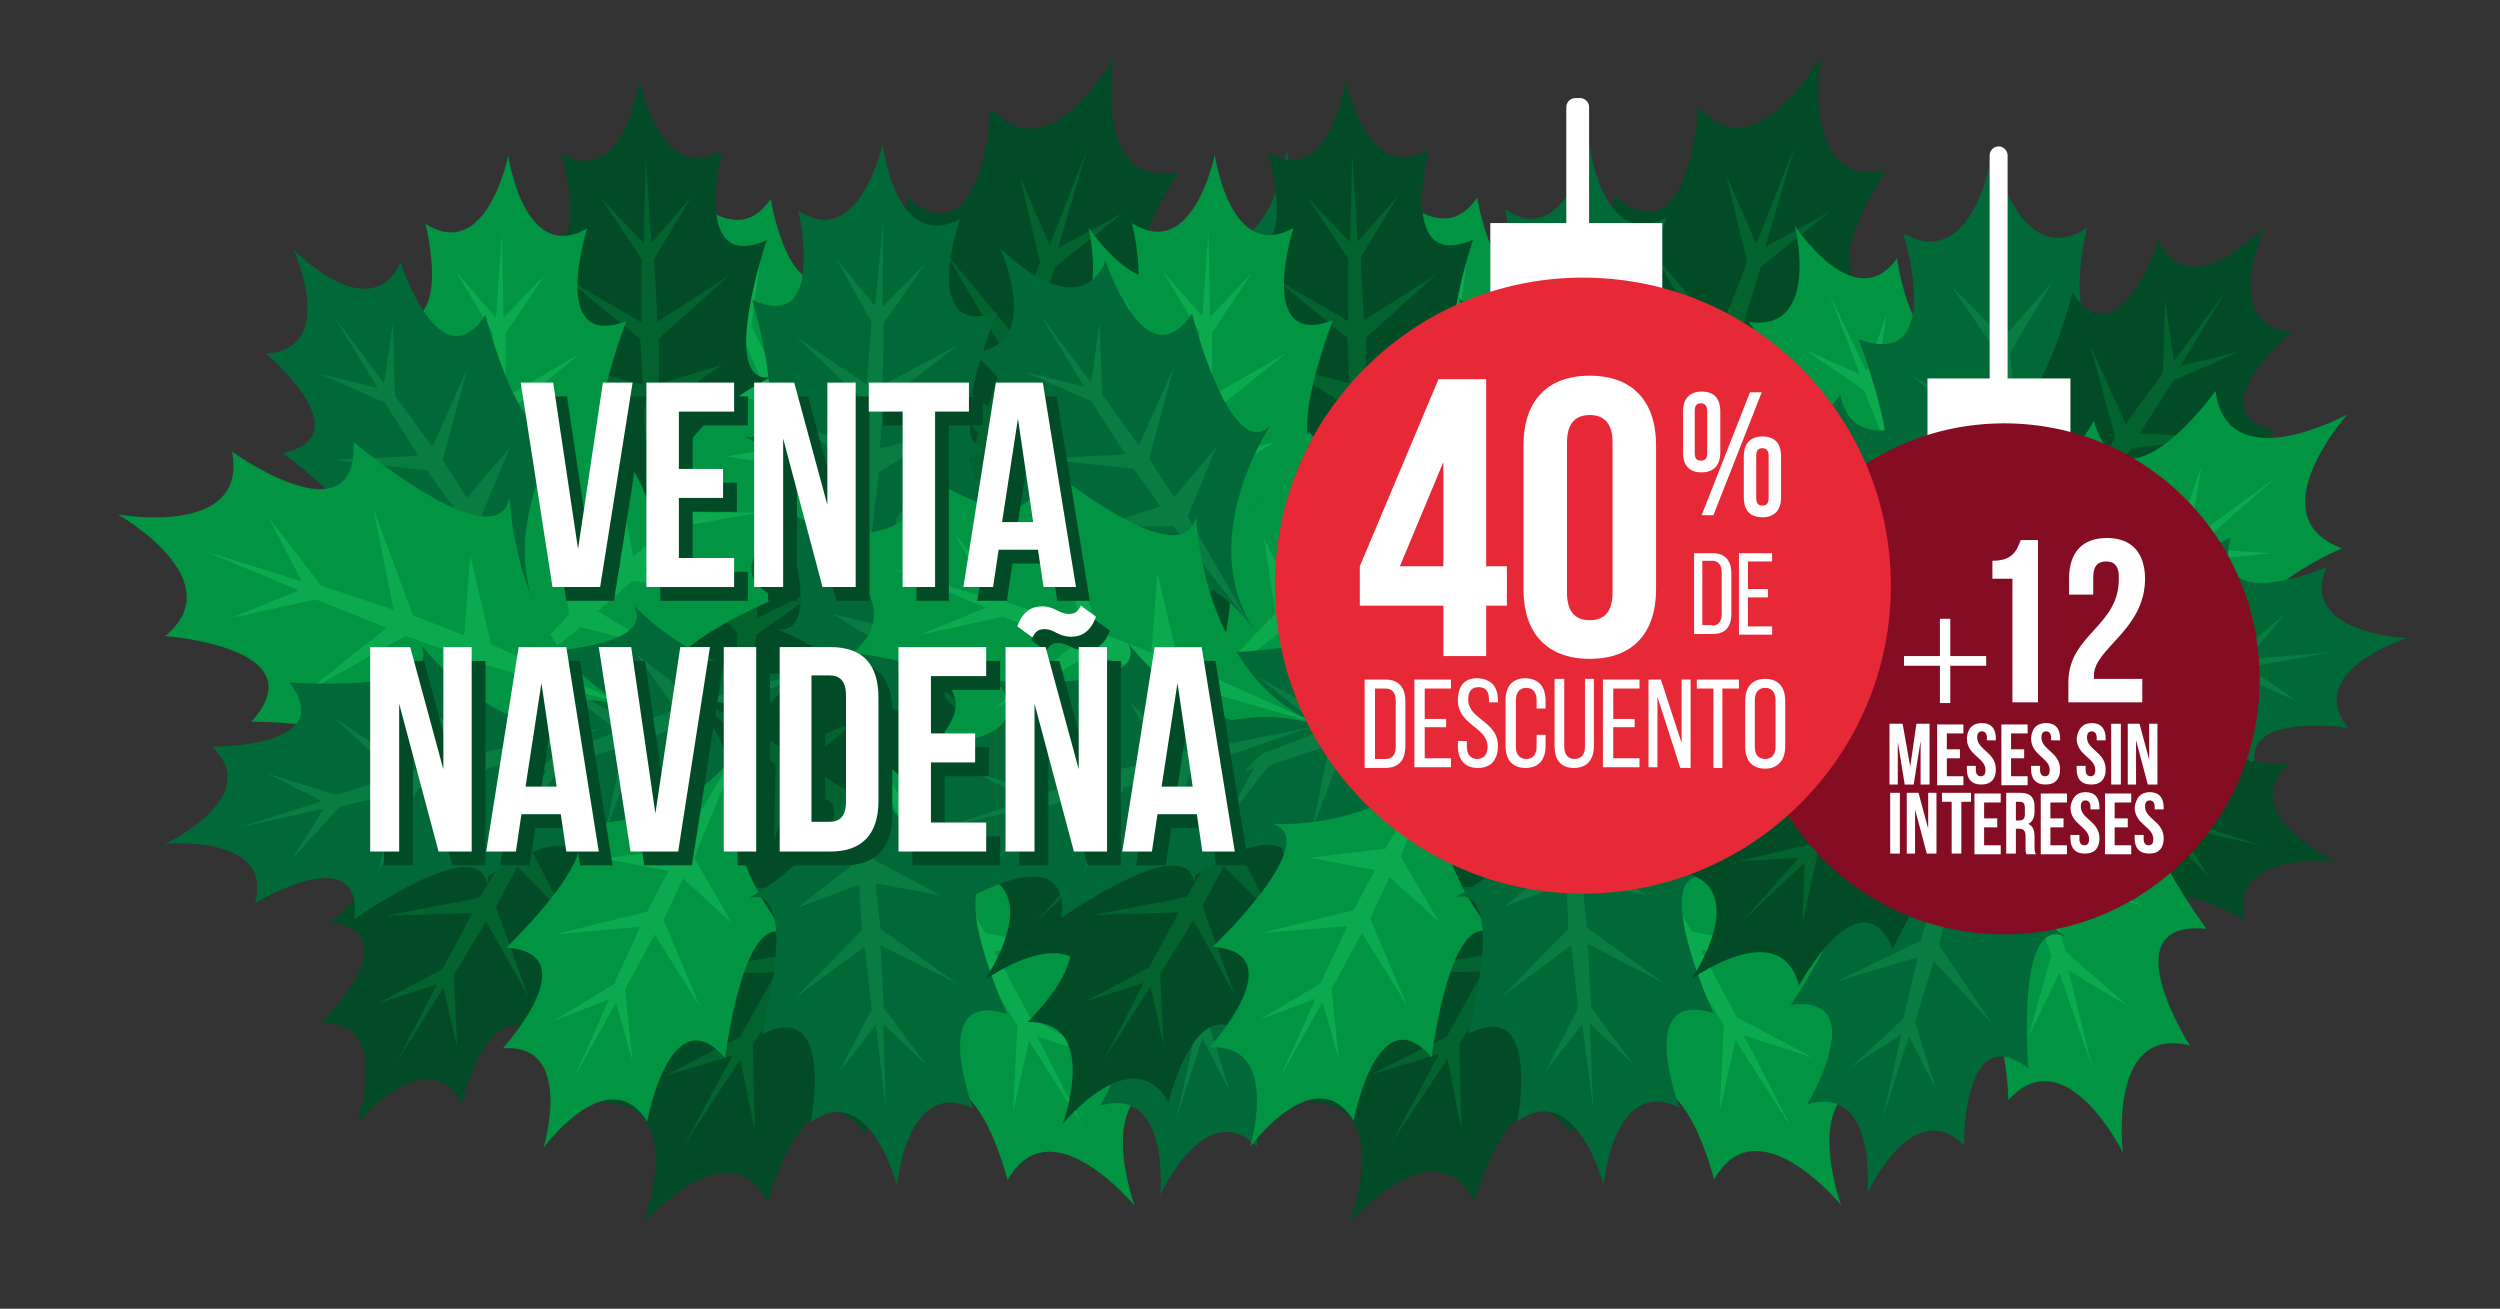<svg xmlns="http://www.w3.org/2000/svg" xmlns:xlink="http://www.w3.org/1999/xlink" id="Layer_1" x="0px" y="0px" viewBox="0 0 362 189.5" style="enable-background:new 0 0 362 189.5;" xml:space="preserve"><rect x="0" y="0" width="362" height="189.5" fill="#333333" stroke="none"/><style type="text/css">	.st0{fill:#014C26;}	.st1{fill:#03632E;}	.st2{fill:#009443;}	.st3{fill:#0BAA4F;}	.st4{fill:#016838;}	.st5{fill:#097C42;}	.st6{fill:#FFFFFF;}	.st7{fill:#840C23;}	.st8{fill:#E72837;}</style><g>	<g>		<path class="st0" d="M111.1,54.6c0,0,1.2,15.9,10.7,11.3c0,0-6.8,17.2,4.8,13.8c0,0-9.6,20.2-1.7,19.8c0,0-18.1,5.6-19.6,21.7   C106.8,105,89.1,96,89.1,96c7.7,2,2.1-19.7,2.1-19.7c10.7,5.6,7.3-12.6,7.3-12.6C107,69.9,111.1,54.6,111.1,54.6z"></path>		<polyline class="st1" points="105.5,120.5 106,101.7 97.4,94.8 106.4,98.3 106.8,91.7 97.3,81.8 107.2,89.3 108.4,80.2    103.6,70.9 108.9,77.9 110.7,65.6 110,78 116.6,72.1 110.2,80.4 109.6,89.5 120.8,84 109.5,91.9 108.7,98.5 118.2,96.8    108.5,101.9 105.4,120.5   "></polyline>	</g>	<g>		<path class="st0" d="M147.4,70.5c0,0,1.2,15.9,10.7,11.3c0,0-6.8,17.2,4.8,13.8c0,0-9.6,20.2-1.7,19.8c0,0-18.1,5.6-19.6,21.7   c1.5-16-16.2-25.1-16.2-25.1c7.7,2,2.1-19.7,2.1-19.7c10.7,5.6,7.3-12.6,7.3-12.6C143.3,85.9,147.4,70.5,147.4,70.5z"></path>		<polyline class="st1" points="141.8,136.5 142.3,117.6 133.7,110.7 142.7,114.2 143.2,107.6 133.6,97.7 143.6,105.2 144.7,96.1    140,86.8 145.3,93.9 147,81.5 146.4,94 152.9,88.1 146.5,96.3 145.9,105.4 157.1,99.9 145.8,107.9 145,114.4 154.5,112.7    144.8,117.8 141.7,136.4   "></polyline>	</g>	<g>		<path class="st0" d="M51.6,162.8c0,0,10.1-12.3,15.3-3.1c0,0,4.4-18,11.8-8.5c0,0,3.8-22.1,10-17.1c0,0-11.6-15-3.6-29   c-8,14-27.7,11.2-27.7,11.2c7.4,2.8-9.6,17.3-9.6,17.3c11.9,1.6-1.3,14.5-1.3,14.5C57.1,147.9,51.6,162.8,51.6,162.8z"></path>		<polyline class="st1" points="84.9,105.6 74.5,121.3 63.5,122 72.9,124.4 69.4,130 55.9,132.6 68.4,132.2 64.1,140.3 54.9,145.2    63.3,142.5 57.6,153.5 64.2,143 66.2,151.6 65.7,141.2 70.4,133.4 76.5,144.3 71.8,131.3 74.9,125.5 81.7,132.4 76.7,122.6    84.8,105.6   "></polyline>	</g>	<g>		<path class="st0" d="M161.2,8.4c0,0-3.1,19.2,9.5,16.5c0,0-13,18.5,1.7,17.7c0,0-17.2,21.3-7.7,23c0,0-23.1,1.5-29.5,20.1   c6.4-18.6-12-34.4-12-34.4c8.5,4.5,8.1-22.8,8.1-22.8c11,9.7,12.2-12.9,12.2-12.9C151.9,25.4,161.2,8.4,161.2,8.4z"></path>		<polyline class="st1" points="135.7,85 141.6,62.8 133.4,52.1 143.1,58.9 145.5,51.2 137,36.7 146.7,48.4 150.6,38 147.7,25.6    152,35.5 157.5,21.4 153.2,35.9 162.7,30.8 152.7,38.7 149.4,49.4 164.3,46.1 148.6,52.2 145.8,59.8 157.6,60.5 144.5,63.8    135.5,84.9   "></polyline>	</g>	<g>		<path class="st2" d="M157.6,32.9c0,0,8.7,13.3,14.8,4.7c0,0,2.4,18.4,10.8,9.8c0,0,1.4,22.4,8.1,18.1c0,0-13.1,13.7-6.7,28.4   c-6.4-14.8-26.3-14.2-26.3-14.2c7.7-2-7.7-18.3-7.7-18.3c12-0.3,0.3-14.6,0.3-14.6C161.4,48.3,157.6,32.9,157.6,32.9z"></path>		<polyline class="st3" points="184.5,93.3 175.8,76.6 165,74.7 174.6,73.4 171.8,67.4 158.6,63.4 171,65.1 167.6,56.6 159,50.8    167,54.4 162.6,42.7 168,53.9 170.9,45.6 169.3,55.9 173.1,64.2 180.3,54 174.3,66.3 176.7,72.5 184.2,66.4 178.2,75.6    184.4,93.4   "></polyline>	</g>	<g>		<path class="st4" d="M186.3,21.9c0,0,3.5,17.8,13.6,11.3c0,0-5.2,20.4,7.3,14.9c0,0-8,24.2,0.8,22.6c0,0-19.6,8.9-19.1,27.2   c-0.5-18.3-21.7-26-21.7-26c8.9,1.1-0.4-22.6-0.4-22.6c12.8,4.8,6.5-15.3,6.5-15.3C183.7,39.8,186.3,21.9,186.3,21.9z"></path>		<polyline class="st5" points="189.1,97.1 187,75.7 176.3,69.1 187,71.8 186.6,64.3 174.4,54.5 186.7,61.6 186.7,51.2 180.1,41.3    187.1,48.5 187.3,34.4 188.3,48.5 194.9,40.9 188.8,51.1 189.4,61.5 201.3,53.7 189.7,64.2 189.7,71.8 200.2,68.5 189.9,75.6    188.9,97.1   "></polyline>	</g>	<g>		<path class="st4" d="M129.3,47.3c0,0,3.1,15.6,12,9.9c0,0-4.6,17.9,6.4,13.1c0,0-7,21.3,0.7,19.8c0,0-17.3,7.8-16.8,23.9   c-0.4-16.1-19.1-22.9-19.1-22.9c7.9,1-0.3-19.8-0.3-19.8c11.3,4.2,5.7-13.4,5.7-13.4C127.1,63,129.3,47.3,129.3,47.3z"></path>		<polyline class="st5" points="131.8,113.4 129.9,94.7 120.6,88.9 129.9,91.2 129.6,84.6 118.9,76 129.7,82.2 129.7,73.1    123.9,64.4 130,70.8 130.2,58.3 131.1,70.7 136.9,64 131.5,73 132,82.1 142.5,75.3 132.3,84.6 132.3,91.2 141.5,88.3 132.5,94.6    131.7,113.4   "></polyline>	</g>	<g>		<path class="st0" d="M225.6,33c0,0-6.6,14.5,4,15.1c0,0-14.2,11.9-2.4,14.4c0,0-18.1,13.2-11,16.5c0,0-18.6-3.8-27.6,9.6   c9-13.3-2.1-29.8-2.1-29.8c5.8,5.4,11.3-16.3,11.3-16.3c6.7,10,12.5-7.6,12.5-7.6C214.6,44.5,225.6,33,225.6,33z"></path>		<polyline class="st1" points="189,88.2 198.4,71.9 194.2,61.7 200.4,69.1 204,63.5 200.4,50.2 205.5,61.6 210.9,54.2 211.2,43.8    212.4,52.5 219.9,42.5 213.4,53.1 221.9,51.1 212.4,55.2 207.5,62.9 219.9,63.5 206.2,65 202.4,70.4 211.6,73.5 200.5,73.3    188.9,88.1   "></polyline>	</g>	<g>		<path class="st2" d="M237.5,60.1c0,0-13.2,14.8-0.8,19.4c0,0-21.3,8.9-8.2,16.2c0,0-26.4,9-19.2,15.7c0,0-20.7-11.3-36.4,1.2   c15.7-12.5,8.4-36.2,8.4-36.2c4.9,8.6,19.5-15.3,19.5-15.3c4.3,14.4,17.6-4.4,17.6-4.4C220.2,69.7,237.5,60.1,237.5,60.1z"></path>		<polyline class="st3" points="173.7,112.3 190.9,96.4 189.6,82.7 194.3,93.8 200.6,88.5 201.2,71.3 203.1,86.8 212.2,79.9    216.4,67.6 214.7,78.5 227.3,69.3 215.6,79.5 226.5,80.2 213.6,81.7 204.9,89 219.6,94.3 202.7,91.1 196.2,96.1 205.9,103.1    192.9,98.8 173.6,112.2   "></polyline>	</g>	<g>		<path class="st2" d="M117.9,57.6c0,0-9.8,12.5,0.3,15.6c0,0-16.6,8.2-5.7,13.4c0,0-20.7,8.5-14.5,13.5c0,0-17.2-8-29.1,2.8   c11.9-10.8,4.9-29.4,4.9-29.4c4.4,6.6,14.8-13.2,14.8-13.2c4.1,11.3,13.9-4.4,13.9-4.4C104.5,66.2,117.9,57.6,117.9,57.6z"></path>		<polyline class="st3" points="69.4,102.6 82.4,89 80.7,78.1 85,86.7 89.8,82.1 89.4,68.4 91.7,80.6 98.6,74.7 101.4,64.6    100.6,73.4 110.1,65.4 101.3,74.2 110.1,74.2 99.8,76 93.3,82.4 105.2,85.9 91.6,84.1 86.6,88.5 94.8,93.6 84.1,90.8 69.3,102.5      "></polyline>	</g>	<g>		<path class="st4" d="M246.3,92.6c0,0-15.2,4.7-8.6,13c0,0-18.3-2.7-12.4,7.7c0,0-21.9-4.8-19.6,2.8c0,0-9.5-16.4-25.5-14.3   c16-2.1,20.8-21.4,20.8-21.4c-0.2,7.9,19.7-2.4,19.7-2.4c-3.1,11.7,13.9,4.3,13.9,4.3C230.4,91.9,246.3,92.6,246.3,92.6z"></path>		<polyline class="st5" points="180.8,101.9 199.2,98.1 204,88.2 202.6,97.7 209.2,96.7 216.7,85.2 211.6,96.5 220.7,95.6    228.7,88.9 223,95.7 235.4,94.6 223.2,96.8 230.4,101.8 220.9,97.4 211.9,98.9 219.8,108.6 209.5,99.4 202.9,100.1 206.8,108.9    199.6,100.6 180.7,101.7   "></polyline>	</g>	<g>		<path class="st4" d="M179.6,59.4c0,0-10.1,12.3-0.1,15.6c0,0-16.8,7.8-6.1,13.3c0,0-20.9,8-14.9,13.2c0,0-17-8.4-29.2,2.1   c12.2-10.5,5.6-29.3,5.6-29.3c4.2,6.7,15.1-12.8,15.1-12.8c3.9,11.4,14-4.1,14-4.1C166,67.7,179.6,59.4,179.6,59.4z"></path>		<polyline class="st5" points="130,103.3 143.4,89.9 141.9,79 146,87.8 150.9,83.3 150.8,69.5 152.9,81.8 159.9,76.1 162.9,66.1    161.9,74.8 171.7,67.1 162.6,75.7 171.4,75.9 161.1,77.4 154.4,83.6 166.3,87.4 152.7,85.3 147.6,89.5 155.6,94.8 145,91.8    130,103.2   "></polyline>	</g>	<g>		<path class="st4" d="M57.1,119.3c0,0,13.9-7.8,5.7-14.5c0,0,18.5-1.2,10.4-10.2c0,0,22.4,0.1,18.6-6.9c0,0,12.8,14,28,8.6   c-15.2,5.4-15.8,25.3-15.8,25.3c-1.5-7.8-18.8,6.5-18.8,6.5c0.5-12-14.5-1.2-14.5-1.2C72.8,116.6,57.1,119.3,57.1,119.3z"></path>		<polyline class="st5" points="119.2,96.4 102,104 99.4,114.7 98.7,105 92.6,107.4 87.7,120.3 90.2,108.1 81.5,110.9 75.1,119.1    79.2,111.4 67.3,115 78.9,110.3 70.7,106.9 80.9,109.2 89.4,105.9 79.7,98.1 91.6,104.9 97.9,102.8 92.3,94.9 101.1,101.6    119.3,96.5   "></polyline>	</g>	<g>		<path class="st0" d="M235.8,124.9c0,0-15.9-1.5-13,8.6c0,0-15.8-9.6-14.4,2.3c0,0-18.3-12.9-19.2-5c0,0-2.5-18.8-18-23   c15.5,4.2,27.5-11.7,27.5-11.7c-3.2,7.2,19.1,5.4,19.1,5.4c-7.3,9.6,11.2,9.3,11.2,9.3C221.4,118.2,235.8,124.9,235.8,124.9z"></path>		<polyline class="st1" points="171.8,108.1 190.3,111.8 198.6,104.5 193.6,112.8 200,114.3 211.4,106.6 202.3,115.1 211,117.8    221,114.7 213.2,118.8 225,122.6 212.9,119.8 217.6,127.3 210.6,119.6 201.7,117.4 205.2,129.4 199.3,116.9 193,115 193,124.7    189.6,114.2 171.8,108   "></polyline>	</g>	<g>		<path class="st2" d="M96.6,24.5c0,0,9.1,13.1,15,4.3c0,0,2.9,18.3,11.1,9.5c0,0,2,22.3,8.6,17.9c0,0-12.8,14-5.9,28.6   c-6.8-14.6-26.7-13.4-26.7-13.4c7.6-2.2-8.2-18.1-8.2-18.1c12-0.6-0.1-14.6-0.1-14.6C100.8,39.8,96.6,24.5,96.6,24.5z"></path>		<polyline class="st3" points="125.2,84.2 116,67.7 105.1,66.1 114.6,64.5 111.7,58.6 98.4,54.9 110.8,56.4 107.2,48 98.4,42.3    106.5,45.7 101.8,34.2 107.5,45.3 110.2,36.8 108.8,47.2 112.9,55.4 119.8,45 114.1,57.5 116.8,63.5 124.1,57.2 118.3,66.6    125,84.2   "></polyline>	</g>	<g>		<path class="st4" d="M127.8,20.9c0,0,1.9,15.8,11.2,10.8c0,0-6,17.5,5.4,13.5c0,0-8.7,20.7-0.8,19.8c0,0-17.8,6.4-18.6,22.5   c0.8-16.1-17.3-24.3-17.3-24.3c7.7,1.6,1.2-19.8,1.2-19.8c10.9,5.1,6.7-12.9,6.7-12.9C124.3,36.4,127.8,20.9,127.8,20.9z"></path>		<polyline class="st5" points="125.1,87 124.8,68.2 115.9,61.7 125,64.8 125.2,58.1 115.2,48.7 125.5,55.7 126.2,46.6 121.1,37.5    126.7,44.3 127.9,31.9 127.8,44.4 134,38.2 128,46.7 127.8,55.8 138.8,49.9 127.9,58.3 127.4,64.9 136.8,62.7 127.3,68.3 125,87      "></polyline>	</g>	<g>		<path class="st0" d="M93.1,177.2c0,0,6.8-17.5-5.7-17.5c0,0,15.9-14.9,1.9-17.1c0,0,20.4-16.7,11.8-20.2c0,0,22.1,3.2,31.8-13.1   c-9.7,16.3,4.6,34.9,4.6,34.9c-7.2-6-12.2,20-12.2,20c-8.5-11.3-14.1,9.8-14.1,9.8C105.3,163,93.1,177.2,93.1,177.2z"></path>		<polyline class="st1" points="132.4,109.9 122.4,129.7 128.1,141.4 120.2,133.1 116.4,139.9 121.6,155.3 114.8,142.2 109,151.3    109.3,163.6 107.2,153.4 99.1,165.7 106.1,152.8 96.2,155.8 107.1,150.2 112.4,140.8 97.7,141 113.7,138.3 117.8,131.7    106.8,128.7 119.8,128.2 132.5,109.9   "></polyline>	</g>	<g>		<path class="st0" d="M92.6,11.7c0,0,3.1,15.6,12,10c0,0-4.7,17.9,6.4,13.1c0,0-7.1,21.2,0.7,19.8c0,0-17.3,7.7-16.9,23.8   c-0.4-16.1-19-23-19-23c7.8,1-0.3-19.8-0.3-19.8c11.3,4.3,5.7-13.4,5.7-13.4C90.3,27.5,92.6,11.7,92.6,11.7z"></path>		<polyline class="st1" points="94.8,77.9 93.1,59.1 83.7,53.3 93.1,55.7 92.7,49.1 82.1,40.4 92.9,46.7 92.9,37.5 87.1,28.8    93.2,35.2 93.5,22.8 94.3,35.2 100.1,28.5 94.7,37.5 95.2,46.6 105.7,39.8 95.4,49 95.4,55.6 104.6,52.8 95.6,59.1 94.7,77.9      "></polyline>	</g>	<g>		<path class="st0" d="M152.4,136c0,0-14.5-6.7-15.1,3.9c0,0-11.8-14.3-14.4-2.5c0,0-13.1-18.2-16.5-11.1c0,0,3.9-18.6-9.4-27.7   c13.3,9.1,29.8-2,29.8-2c-5.4,5.8,16.2,11.4,16.2,11.4c-10.1,6.6,7.5,12.5,7.5,12.5C141,124.9,152.4,136,152.4,136z"></path>		<polyline class="st1" points="97.5,99 113.8,108.6 124,104.4 116.5,110.6 122.1,114.2 135.4,110.7 124,115.7 131.4,121.1    141.8,121.5 133.1,122.7 143,130.2 132.4,123.6 134.4,132.2 130.3,122.6 122.7,117.7 122,130.1 120.6,116.4 115.2,112.5    112.1,121.7 112.3,110.7 97.6,98.9   "></polyline>	</g>	<g>		<path class="st0" d="M205,116.3c0,0-14.3-6.9-15.2,3.6c0,0-11.5-14.5-14.3-2.8c0,0-12.7-18.4-16.3-11.4c0,0,4.2-18.5-8.9-27.8   c13.1,9.4,29.8-1.4,29.8-1.4c-5.5,5.7,16,11.7,16,11.7c-10.2,6.4,7.3,12.6,7.3,12.6C193.8,105,205,116.3,205,116.3z"></path>		<polyline class="st1" points="150.7,78.4 166.8,88.2 177.1,84.2 169.6,90.3 175,94 188.4,90.6 176.9,95.5 184.2,101 194.6,101.6    185.9,102.7 195.7,110.3 185.2,103.6 187.1,112.2 183.1,102.5 175.6,97.4 174.7,109.9 173.5,96.2 168.2,92.2 164.9,101.3    165.4,90.3 150.8,78.2   "></polyline>	</g>	<g>		<path class="st2" d="M78.7,166.2c0,0,4.6-15.2-5.9-14.4c0,0,12.5-13.7,0.5-14.6c0,0,16.2-15.4,8.7-17.8c0,0,18.9,1.3,26.1-13.1   c-7.2,14.4,6,29.2,6,29.2c-6.4-4.6-9.1,17.7-9.1,17.7c-7.9-9.1-11.3,9.2-11.3,9.2C88.1,153.4,78.7,166.2,78.7,166.2z"></path>		<polyline class="st3" points="107.7,106.8 100.5,124.2 106,133.7 98.9,127.2 96.1,133.2 101.4,145.9 94.8,135.3 90.5,143.3    91.6,153.7 89.2,145.2 83.1,156.1 88.2,144.7 80,147.9 88.9,142.5 92.7,134.2 80.3,135.3 93.7,132 96.8,126.1 87.3,124.3    98.2,123 107.8,106.8   "></polyline>	</g>	<g>		<path class="st2" d="M164.3,174.6c0,0-12.2-14.8-18.4-3.7c0,0-5.3-21.7-14.3-10.3c0,0-4.6-26.6-12.1-20.7c0,0,13.9-18.1,4.3-35   c9.7,16.9,33.4,13.5,33.4,13.5c-8.9,3.4,11.7,20.9,11.7,20.9c-14.4,1.9,1.6,17.5,1.6,17.5C157.7,156.6,164.3,174.6,164.3,174.6z"></path>		<polyline class="st3" points="123.9,105.7 136.6,124.6 149.9,125.4 138.5,128.3 142.7,135.1 159,138.2 144,137.7 149.2,147.4    160.3,153.3 150.2,150.1 157,163.4 149,150.7 146.7,161.1 147.3,148.5 141.5,139.1 134.3,152.3 139.9,136.7 136.1,129.7    127.9,138 133.9,126.1 124.1,105.6   "></polyline>	</g>	<g>		<path class="st4" d="M129.9,171.7c0,0-4-15.4-12.5-9.2c0,0,3.6-18.2-7.1-12.7c0,0,5.8-21.6-1.8-19.8c0,0,16.8-8.7,15.5-24.8   c1.3,16.1,20.4,21.8,20.4,21.8c-7.9-0.6,1.4,19.8,1.4,19.8c-11.5-3.6-4.9,13.7-4.9,13.7C131.2,155.9,129.9,171.7,129.9,171.7z"></path>		<polyline class="st5" points="123.7,105.8 126.6,124.5 136.3,129.7 126.8,127.9 127.5,134.5 138.7,142.5 127.5,136.9 128,146    134.3,154.4 127.9,148.3 128.3,160.8 126.8,148.4 121.4,155.4 126.2,146.2 125.2,137.1 115.1,144.5 124.8,134.7 124.4,128.1    115.4,131.5 124.1,124.7 123.8,105.8   "></polyline>	</g>	<g>		<path class="st2" d="M205,167.1c0,0-8.3-16.8-16.6-7.6c0,0-0.2-21.8-11.2-12.9c0,0,1.5-26.3-6.9-22.3c0,0,17.2-14.1,11.8-32.2   c5.4,18.1,28.6,20.2,28.6,20.2c-9.2,1.2,6.4,22.4,6.4,22.4c-14.1-1.4-2.4,16.9-2.4,16.9C202.8,148.5,205,167.1,205,167.1z"></path>		<polyline class="st3" points="182.2,92.8 189.9,113.5 202.3,117.2 191,117.4 193.4,124.8 208.2,131.4 194,127.6 196.8,137.9    206,146 197.1,140.6 200.7,154.8 195.9,141 191.4,150.3 194.7,138.5 191.4,128.4 181.6,139.3 190.4,125.7 188.3,118.2    178.7,124.2 187.1,114.4 182.3,92.7   "></polyline>	</g>	<g>		<path class="st2" d="M73.6,22.5c0,0-3.1,15.6-12,9.9c0,0,4.6,17.9-6.4,13.1c0,0,7,21.3-0.7,19.8c0,0,17.3,7.8,16.8,23.9   c0.4-16.1,19.1-22.9,19.1-22.9c-7.9,1,0.3-19.8,0.3-19.8C79.4,50.8,85,33.1,85,33.1C75.8,38.3,73.6,22.5,73.6,22.5z"></path>		<polyline class="st3" points="71.1,88.7 72.9,69.9 82.3,64.1 72.9,66.5 73.3,59.9 84,51.2 73.2,57.5 73.2,48.3 79,39.7 72.9,46    72.7,33.6 71.8,46 66,39.3 71.4,48.3 70.8,57.4 60.4,50.6 70.6,59.8 70.6,66.4 61.4,63.6 70.4,69.9 71.2,88.7   "></polyline>	</g>	<g>		<path class="st4" d="M42.5,36.1c0,0,6.6,14.5-4,15.1c0,0,14.2,11.9,2.4,14.4c0,0,18.1,13.2,11,16.5c0,0,18.6-3.8,27.6,9.6   c-9-13.3,2.1-29.8,2.1-29.8c-5.8,5.4-11.3-16.3-11.3-16.3C63.7,55.6,58,38,58,38C53.5,47.6,42.5,36.1,42.5,36.1z"></path>		<polyline class="st5" points="79.1,91.2 69.6,74.9 73.9,64.7 67.6,72.1 64.1,66.6 67.7,53.3 62.6,64.7 57.2,57.3 56.9,46.8    55.6,55.5 48.2,45.6 54.7,56.2 46.2,54.1 55.7,58.3 60.6,66 48.2,66.6 61.8,68.1 65.7,73.5 56.5,76.5 67.6,76.3 79.2,91.2   "></polyline>	</g>	<g>		<path class="st2" d="M17.1,74.5c0,0,16.7,9.5,6.8,17.6c0,0,22.3,1.6,12.5,12.4c0,0,27.1,0.1,22.4,8.5c0,0,15.6-16.8,33.8-10.1   C74.4,96,73.8,72,73.8,72c-1.9,9.4-22.6-8-22.6-8c0.6,14.5-17.6,1.4-17.6,1.4C36,77.9,17.1,74.5,17.1,74.5z"></path>		<polyline class="st3" points="91.9,102.6 71.1,93.3 68.1,80.4 67.2,92 59.8,89.1 54,73.5 57,88.3 46.5,84.8 38.8,74.8 43.7,84.2    29.4,79.7 43.3,85.5 33.4,89.5 45.7,86.8 56,90.9 44.2,100.3 58.7,92.1 66.2,94.7 59.4,104.1 70.1,96.2 92,102.5   "></polyline>	</g>	<g>		<path class="st4" d="M23.9,122.2c0,0,15.9-1.5,13,8.6c0,0,15.8-9.6,14.4,2.3c0,0,18.3-12.9,19.2-5c0,0,2.5-18.8,18-23   C73,109.3,61,93.4,61,93.4c3.2,7.2-19.1,5.4-19.1,5.4c7.3,9.6-11.2,9.3-11.2,9.3C38.4,115.4,23.9,122.2,23.9,122.2z"></path>		<polyline class="st5" points="88,105.3 69.5,109 61.2,101.7 66.2,110 59.8,111.6 48.4,103.9 57.5,112.4 48.7,115.1 38.7,112    46.6,116 34.7,119.8 46.9,117.1 42.2,124.5 49.2,116.8 58.1,114.7 54.6,126.6 60.5,114.2 66.8,112.3 66.7,121.9 70.1,111.5    87.9,105.2   "></polyline>	</g>	<g>		<path class="st4" d="M168,173c0,0,1.5-15.9-8.7-12.9c0,0,9.5-15.9-2.4-14.4c0,0,12.8-18.4,4.9-19.2c0,0,18.8-2.5,23-18.1   c-4.2,15.6,11.8,27.4,11.8,27.4c-7.2-3.2-5.3,19.1-5.3,19.1c-9.6-7.3-9.3,11.2-9.3,11.2C174.7,158.5,168,173,168,173z"></path>		<polyline class="st5" points="184.5,108.9 180.9,127.4 188.3,135.6 180,130.7 178.4,137.1 186.2,148.4 177.6,139.4 175,148.1    178.1,158.1 174.1,150.3 170.3,162.2 173,150 165.6,154.8 173.3,147.7 175.4,138.8 163.4,142.3 175.8,136.4 177.7,130.1    168,130.2 178.5,126.7 184.7,108.9   "></polyline>	</g>	<g>		<path class="st0" d="M142.6,141.9c0,0,9-13.1-1.2-15.5c0,0,16.1-9.2,4.9-13.7c0,0,20.2-9.8,13.7-14.4c0,0,17.6,7,28.9-4.6   c-11.2,11.5-3.1,29.7-3.1,29.7c-4.7-6.3-14,14.1-14,14.1c-4.8-11-13.6,5.3-13.6,5.3C155.5,132.6,142.6,141.9,142.6,141.9z"></path>		<polyline class="st1" points="188.3,94.1 176.2,108.5 178.5,119.2 173.7,110.9 169.2,115.7 170.5,129.4 167.4,117.3 160.8,123.7    158.7,133.9 159,125.1 149.9,133.6 158.2,124.3 149.4,124.8 159.5,122.4 165.7,115.7 153.6,112.9 167.3,113.8 172,109.2    163.5,104.6 174.4,106.7 188.4,94.2   "></polyline>	</g>	<g>		<path class="st0" d="M213.4,54.4c0,0,1.2,15.9,10.7,11.3c0,0-6.8,17.2,4.8,13.8c0,0-9.6,20.2-1.7,19.8c0,0-18.1,5.6-19.6,21.7   c1.5-16-16.2-25.1-16.2-25.1c7.7,2,2.1-19.7,2.1-19.7c10.7,5.6,7.3-12.6,7.3-12.6C209.3,69.8,213.4,54.4,213.4,54.4z"></path>		<polyline class="st1" points="207.8,120.3 208.3,101.5 199.7,94.6 208.7,98.1 209.1,91.5 199.6,81.6 209.6,89.1 210.7,80    206,70.7 211.3,77.8 213,65.4 212.4,77.9 218.9,72 212.5,80.2 211.9,89.3 223.1,83.8 211.8,91.8 211,98.3 220.5,96.6 210.8,101.7    207.7,120.3   "></polyline>	</g>	<g>		<path class="st0" d="M249.8,70.3c0,0,1.2,15.9,10.7,11.3c0,0-6.8,17.2,4.8,13.8c0,0-9.6,20.2-1.7,19.8c0,0-18.1,5.6-19.6,21.7   c1.5-16-16.2-25.1-16.2-25.1c7.7,2,2.1-19.7,2.1-19.7c10.7,5.6,7.3-12.6,7.3-12.6C245.6,85.7,249.8,70.3,249.8,70.3z"></path>		<polyline class="st1" points="244.1,136.3 244.6,117.4 236,110.5 245,114 245.5,107.4 235.9,97.5 245.9,105 247,96 242.3,86.7    247.6,93.7 249.3,81.4 248.7,93.8 255.2,87.9 248.8,96.2 248.2,105.3 259.4,99.8 248.2,107.7 247.4,114.3 256.9,112.5    247.1,117.7 244,136.3   "></polyline>	</g>	<g>		<path class="st0" d="M153.9,162.7c0,0,10.1-12.3,15.3-3.1c0,0,4.4-18,11.8-8.5c0,0,3.8-22.1,10-17.1c0,0-11.6-15-3.6-29   c-8,14-27.7,11.2-27.7,11.2c7.4,2.8-9.6,17.3-9.6,17.3c11.9,1.6-1.3,14.5-1.3,14.5C159.4,147.7,153.9,162.7,153.9,162.7z"></path>		<polyline class="st1" points="187.3,105.5 176.8,121.2 165.8,121.9 175.2,124.2 171.8,129.9 158.3,132.5 170.7,132.1 166.4,140.1    157.2,145 165.6,142.3 159.9,153.4 166.6,142.8 168.5,151.4 168,141 172.8,133.2 178.8,144.1 174.1,131.2 177.2,125.4 184,132.2    179,122.4 187.2,105.4   "></polyline>	</g>	<g>		<path class="st0" d="M263.6,8.2c0,0-3.1,19.2,9.5,16.5c0,0-13,18.5,1.7,17.7c0,0-17.2,21.3-7.7,23c0,0-23.1,1.5-29.5,20.1   c6.4-18.6-12-34.4-12-34.4c8.5,4.5,8.1-22.8,8.1-22.8c11,9.7,12.2-12.9,12.2-12.9C254.2,25.3,263.6,8.2,263.6,8.2z"></path>		<polyline class="st1" points="238,84.8 244,62.6 235.7,52 245.4,58.7 247.8,51 239.3,36.5 249,48.3 253,37.9 250,25.5 254.3,35.3    259.9,21.2 255.6,35.8 265,30.6 255,38.6 251.7,49.2 266.6,45.9 251,52.1 248.1,59.6 259.9,60.3 246.9,63.6 237.9,84.8   "></polyline>	</g>	<g>		<path class="st2" d="M259.9,32.7c0,0,8.7,13.3,14.8,4.7c0,0,2.4,18.4,10.8,9.8c0,0,1.4,22.4,8.1,18.1c0,0-13.1,13.7-6.7,28.4   c-6.4-14.8-26.3-14.2-26.3-14.2c7.7-2-7.7-18.3-7.7-18.3c12-0.3,0.3-14.6,0.3-14.6C263.7,48.2,259.9,32.7,259.9,32.7z"></path>		<polyline class="st3" points="286.9,93.2 278.2,76.4 267.3,74.5 276.9,73.3 274.1,67.3 260.9,63.2 273.3,65 269.9,56.5    261.3,50.6 269.3,54.2 264.9,42.6 270.3,53.8 273.2,45.4 271.6,55.8 275.4,64 282.6,53.8 276.6,66.2 279,72.3 286.5,66.2    280.5,75.4 286.7,93.2   "></polyline>	</g>	<g>		<path class="st4" d="M288.6,21.7c0,0,3.5,17.8,13.6,11.3c0,0-5.2,20.4,7.3,14.9c0,0-8,24.2,0.8,22.6c0,0-19.6,8.9-19.1,27.2   c-0.5-18.3-21.7-26-21.7-26c8.9,1.1-0.4-22.6-0.4-22.6c12.8,4.8,6.5-15.3,6.5-15.3C286,39.6,288.6,21.7,288.6,21.7z"></path>		<polyline class="st5" points="291.4,96.9 289.3,75.6 278.7,69 289.3,71.7 288.9,64.2 276.7,54.3 289,61.4 289.1,51 282.4,41.2    289.4,48.4 289.6,34.2 290.6,48.3 297.2,40.8 291.1,51 291.7,61.3 303.6,53.6 292,64.1 292,71.6 302.5,68.3 292.2,75.5    291.3,96.9   "></polyline>	</g>	<g>		<path class="st4" d="M231.6,47.1c0,0,3.1,15.6,12,9.9c0,0-4.6,17.9,6.4,13.1c0,0-7,21.3,0.7,19.8c0,0-17.3,7.8-16.8,23.9   C233.5,97.8,214.8,91,214.8,91c7.9,1-0.3-19.8-0.3-19.8c11.3,4.2,5.7-13.4,5.7-13.4C229.4,62.9,231.6,47.1,231.6,47.1z"></path>		<polyline class="st5" points="234.1,113.3 232.3,94.5 222.9,88.7 232.3,91.1 231.9,84.5 221.2,75.8 232,82 232,72.9 226.2,64.2    232.3,70.6 232.5,58.1 233.4,70.6 239.2,63.9 233.8,72.9 234.4,82 244.8,75.2 234.6,84.4 234.6,91 243.8,88.1 234.8,94.4    234,113.3   "></polyline>	</g>	<g>		<path class="st0" d="M327.9,32.9c0,0-6.6,14.5,4,15.1c0,0-14.2,11.9-2.4,14.4c0,0-18.1,13.2-11,16.5c0,0-18.6-3.8-27.6,9.6   c9-13.3-2.1-29.8-2.1-29.8c5.8,5.4,11.3-16.3,11.3-16.3c6.7,10,12.5-7.6,12.5-7.6C316.9,44.4,327.9,32.9,327.9,32.9z"></path>		<polyline class="st1" points="291.3,88 300.8,71.7 296.5,61.5 302.8,68.9 306.3,63.4 302.7,50.1 307.8,61.4 313.2,54 313.5,43.6    314.8,52.3 322.2,42.3 315.7,53 324.3,50.9 314.7,55.1 309.8,62.8 322.2,63.3 308.6,64.9 304.7,70.2 313.9,73.3 302.9,73.1    291.2,87.9   "></polyline>	</g>	<g>		<path class="st2" d="M339.9,60c0,0-13.2,14.8-0.8,19.4c0,0-21.3,8.9-8.2,16.2c0,0-26.4,9-19.2,15.7c0,0-20.7-11.3-36.4,1.2   c15.7-12.5,8.4-36.2,8.4-36.2c4.9,8.6,19.5-15.3,19.5-15.3c4.3,14.4,17.6-4.4,17.6-4.4C322.5,69.6,339.9,60,339.9,60z"></path>		<polyline class="st3" points="276,112.2 293.2,96.2 292,82.5 296.6,93.6 302.9,88.3 303.5,71.2 305.4,86.6 314.5,79.7 318.8,67.4    317,78.3 329.6,69.1 317.9,79.4 328.9,80.1 315.9,81.5 307.3,88.9 321.9,94.1 305,90.9 298.5,95.9 308.3,102.9 295.2,98.7    275.9,112   "></polyline>	</g>	<g>		<path class="st2" d="M220.2,57.4c0,0-9.8,12.5,0.3,15.6c0,0-16.6,8.2-5.7,13.4c0,0-20.7,8.5-14.5,13.5c0,0-17.2-8-29.1,2.8   c11.9-10.8,4.9-29.4,4.9-29.4c4.4,6.6,14.8-13.2,14.8-13.2c4.1,11.3,13.9-4.4,13.9-4.4C206.8,66,220.2,57.4,220.2,57.4z"></path>		<polyline class="st3" points="171.7,102.4 184.7,88.8 183,77.9 187.3,86.6 192.1,82 191.7,68.2 194,80.5 200.9,74.5 203.7,64.5    202.9,73.3 212.5,65.3 203.6,74.1 212.4,74.1 202.2,75.9 195.6,82.2 207.6,85.7 193.9,84 188.9,88.3 197.1,93.4 186.4,90.7    171.6,102.3   "></polyline>	</g>	<g>		<path class="st4" d="M348.6,92.4c0,0-15.2,4.7-8.6,13c0,0-18.3-2.7-12.4,7.7c0,0-21.9-4.8-19.6,2.8c0,0-9.5-16.4-25.5-14.3   c16-2.1,20.8-21.4,20.8-21.4c-0.2,7.9,19.7-2.4,19.7-2.4c-3.1,11.7,13.9,4.3,13.9,4.3C332.7,91.8,348.6,92.4,348.6,92.4z"></path>		<polyline class="st5" points="283.1,101.7 301.6,97.9 306.3,88 305,97.6 311.5,96.5 319,85 313.9,96.4 323,95.5 331,88.8    325.3,95.5 337.8,94.4 325.5,96.6 332.7,101.6 323.2,97.3 314.2,98.7 322.1,108.4 311.8,99.2 305.3,99.9 309.1,108.8 301.9,100.4    283.1,101.6   "></polyline>	</g>	<g>		<path class="st4" d="M281.9,59.2c0,0-10.1,12.3-0.1,15.6c0,0-16.8,7.8-6.1,13.3c0,0-20.9,8-14.9,13.2c0,0-17-8.4-29.2,2.1   C244,92.8,237.4,74,237.4,74c4.2,6.7,15.1-12.8,15.1-12.8c3.9,11.4,14-4.1,14-4.1C268.3,67.5,281.9,59.2,281.9,59.2z"></path>		<polyline class="st5" points="232.4,103.1 245.7,89.8 244.2,78.8 248.4,87.6 253.2,83.1 253.1,69.4 255.2,81.7 262.3,75.9    265.3,65.9 264.2,74.7 274,66.9 265,75.5 273.8,75.7 263.5,77.3 256.7,83.4 268.6,87.2 255,85.2 249.9,89.4 258,94.7 247.4,91.7    232.3,103   "></polyline>	</g>	<g>		<path class="st4" d="M159.5,119.2c0,0,13.9-7.8,5.7-14.5c0,0,18.5-1.2,10.4-10.2c0,0,22.4,0.1,18.6-6.9c0,0,12.8,14,28,8.6   c-15.2,5.4-15.8,25.3-15.8,25.3c-1.5-7.8-18.8,6.5-18.8,6.5c0.5-12-14.5-1.2-14.5-1.2C175.2,116.4,159.5,119.2,159.5,119.2z"></path>		<polyline class="st5" points="221.5,96.2 204.3,103.8 201.7,114.5 201,104.9 194.9,107.3 190,120.1 192.5,107.9 183.8,110.8    177.4,119 181.6,111.2 169.7,114.9 181.2,110.2 173,106.8 183.2,109 191.7,105.7 182,97.9 194,104.7 200.2,102.7 194.6,94.8    203.4,101.4 221.6,96.3   "></polyline>	</g>	<g>		<path class="st0" d="M338.1,124.7c0,0-15.9-1.5-13,8.6c0,0-15.8-9.6-14.4,2.3c0,0-18.3-12.9-19.2-5c0,0-2.5-18.8-18-23   c15.5,4.2,27.5-11.7,27.5-11.7c-3.2,7.2,19.1,5.4,19.1,5.4c-7.3,9.6,11.2,9.3,11.2,9.3C323.7,118,338.1,124.7,338.1,124.7z"></path>		<polyline class="st1" points="274.1,107.9 292.6,111.6 300.9,104.3 295.9,112.6 302.3,114.2 313.7,106.4 304.6,115 313.4,117.6    323.3,114.6 315.5,118.6 327.3,122.4 315.2,119.7 319.9,127.1 312.9,119.4 304,117.2 307.5,129.2 301.6,116.8 295.3,114.9    295.4,124.5 292,114 274.2,107.8   "></polyline>	</g>	<g>		<path class="st2" d="M198.9,24.3c0,0,9.1,13.1,15,4.3c0,0,2.9,18.3,11.1,9.5c0,0,2,22.3,8.6,17.9c0,0-12.8,14-5.9,28.6   c-6.8-14.6-26.7-13.4-26.7-13.4c7.6-2.2-8.2-18.1-8.2-18.1c12-0.6-0.1-14.6-0.1-14.6C203.1,39.7,198.9,24.3,198.9,24.3z"></path>		<polyline class="st3" points="227.5,84 218.3,67.5 207.4,65.9 217,64.4 214,58.5 200.7,54.8 213.1,56.2 209.5,47.8 200.7,42.2    208.9,45.6 204.1,34.1 209.9,45.1 212.5,36.7 211.2,47 215.3,55.2 222.1,44.8 216.5,57.3 219.1,63.4 226.4,57.1 220.6,66.5    227.4,84.1   "></polyline>	</g>	<g>		<path class="st4" d="M230.1,20.7c0,0,1.9,15.8,11.2,10.8c0,0-6,17.5,5.4,13.5c0,0-8.7,20.7-0.8,19.8c0,0-17.8,6.4-18.6,22.5   c0.8-16.1-17.3-24.3-17.3-24.3c7.7,1.6,1.2-19.8,1.2-19.8c10.9,5.1,6.7-12.9,6.7-12.9C226.7,36.3,230.1,20.7,230.1,20.7z"></path>		<polyline class="st5" points="227.5,86.9 227.1,68 218.2,61.5 227.3,64.6 227.5,58 217.5,48.5 227.8,55.6 228.5,46.5 223.4,37.4    229,44.2 230.2,31.8 230.1,44.2 236.4,38 230.3,46.6 230.1,55.7 241.1,49.7 230.2,58.1 229.7,64.7 239.1,62.6 229.6,68.1    227.3,86.9   "></polyline>	</g>	<g>		<path class="st0" d="M195.4,177.1c0,0,6.8-17.5-5.7-17.5c0,0,15.9-14.9,1.9-17.1c0,0,20.4-16.7,11.8-20.2c0,0,22.1,3.2,31.8-13.1   c-9.7,16.3,4.6,34.9,4.6,34.9c-7.2-6-12.2,20-12.2,20c-8.5-11.3-14.1,9.8-14.1,9.8C207.6,162.8,195.4,177.1,195.4,177.1z"></path>		<polyline class="st1" points="234.7,109.7 224.7,129.5 230.4,141.2 222.5,132.9 218.7,139.7 223.9,155.1 217.1,142.1 211.3,151.2    211.6,163.5 209.6,153.3 201.5,165.5 208.4,152.6 198.5,155.6 209.5,150.1 214.7,140.7 200,140.8 216,138.1 220.2,131.5    209.2,128.6 222.2,128 234.9,109.8   "></polyline>	</g>	<g>		<path class="st0" d="M194.9,11.6c0,0,3.1,15.6,12,10c0,0-4.7,17.9,6.4,13.1c0,0-7.1,21.2,0.7,19.8c0,0-17.3,7.7-16.9,23.8   c-0.4-16.1-19-23-19-23c7.8,1-0.3-19.8-0.3-19.8c11.3,4.3,5.7-13.4,5.7-13.4C192.6,27.3,194.9,11.6,194.9,11.6z"></path>		<polyline class="st1" points="197.2,77.7 195.4,59 186,53.1 195.4,55.5 195.1,48.9 184.4,40.2 195.2,46.5 195.2,37.4 189.4,28.7    195.5,35.1 195.8,22.6 196.6,35 202.4,28.4 197,37.3 197.5,46.4 208,39.7 197.8,48.9 197.7,55.5 207,52.6 197.9,58.9 197,77.7      "></polyline>	</g>	<g>		<path class="st0" d="M254.8,135.8c0,0-14.5-6.7-15.1,3.9c0,0-11.8-14.3-14.4-2.5c0,0-13.1-18.2-16.5-11.1c0,0,3.9-18.6-9.4-27.7   c13.3,9.1,29.8-2,29.8-2c-5.4,5.8,16.2,11.4,16.2,11.4c-10.1,6.6,7.5,12.5,7.5,12.5C243.3,124.7,254.8,135.8,254.8,135.8z"></path>		<polyline class="st1" points="199.8,98.9 216.1,108.4 226.3,104.3 218.9,110.5 224.4,114 237.7,110.5 226.3,115.6 233.7,121    244.1,121.3 235.4,122.6 245.3,130.1 234.8,123.5 236.8,132 232.7,122.5 225,117.5 224.3,130 222.9,116.3 217.5,112.4    214.4,121.5 214.7,110.5 199.9,98.8   "></polyline>	</g>	<g>		<path class="st0" d="M307.3,116.1c0,0-14.3-6.9-15.2,3.6c0,0-11.5-14.5-14.3-2.8c0,0-12.7-18.4-16.3-11.4c0,0,4.2-18.5-8.9-27.8   c13.1,9.4,29.8-1.4,29.8-1.4c-5.5,5.7,16,11.7,16,11.7c-10.2,6.4,7.3,12.6,7.3,12.6C296.1,104.8,307.3,116.1,307.3,116.1z"></path>		<polyline class="st1" points="253.1,78.2 269.2,88 279.4,84.1 271.9,90.1 277.4,93.8 290.7,90.5 279.2,95.4 286.5,100.9    296.9,101.5 288.2,102.5 298,110.2 287.5,103.4 289.4,112 285.5,102.4 277.9,97.3 277,109.7 275.8,96 270.5,92 267.3,101.1    267.7,90.1 253.1,78.1   "></polyline>	</g>	<g>		<path class="st2" d="M181,166.1c0,0,4.6-15.2-5.9-14.4c0,0,12.5-13.7,0.5-14.6c0,0,16.2-15.4,8.7-17.8c0,0,18.9,1.3,26.1-13.1   c-7.2,14.4,6,29.2,6,29.2c-6.4-4.6-9.1,17.7-9.1,17.7c-7.9-9.1-11.3,9.2-11.3,9.2C190.5,153.2,181,166.1,181,166.1z"></path>		<polyline class="st3" points="210,106.6 202.8,124 208.4,133.5 201.2,127 198.4,133 203.8,145.7 197.2,135.1 192.8,143.2    193.9,153.5 191.5,145.1 185.4,155.9 190.5,144.6 182.3,147.7 191.2,142.4 195.1,134.1 182.6,135.1 196,131.8 199.1,126    189.6,124.2 200.6,122.9 210.2,106.7   "></polyline>	</g>	<g>		<path class="st2" d="M266.6,174.5c0,0-12.2-14.8-18.4-3.7c0,0-5.3-21.7-14.3-10.3c0,0-4.6-26.6-12.1-20.7c0,0,13.9-18.1,4.3-35   c9.7,16.9,33.4,13.5,33.4,13.5c-8.9,3.4,11.7,20.9,11.7,20.9c-14.4,1.9,1.6,17.5,1.6,17.5C260,156.4,266.6,174.5,266.6,174.5z"></path>		<polyline class="st3" points="226.2,105.6 238.9,124.5 252.2,125.3 240.9,128.1 245,134.9 261.3,138 246.3,137.6 251.5,147.3    262.6,153.2 252.5,149.9 259.4,163.3 251.3,150.6 249,161 249.6,148.4 243.8,139 236.6,152.2 242.2,136.5 238.4,129.5    230.2,137.8 236.3,126 226.4,105.5   "></polyline>	</g>	<g>		<path class="st4" d="M232.2,171.6c0,0-4-15.4-12.5-9.2c0,0,3.6-18.2-7.1-12.7c0,0,5.8-21.6-1.8-19.8c0,0,16.8-8.7,15.5-24.8   c1.3,16.1,20.4,21.8,20.4,21.8c-7.9-0.6,1.4,19.8,1.4,19.8c-11.5-3.6-4.9,13.7-4.9,13.7C233.6,155.7,232.2,171.6,232.2,171.6z"></path>		<polyline class="st5" points="226,105.7 228.9,124.3 238.6,129.6 229.1,127.7 229.8,134.3 241,142.4 229.9,136.7 230.4,145.9    236.6,154.2 230.2,148.2 230.7,160.6 229.1,148.3 223.7,155.3 228.5,146 227.5,136.9 217.5,144.3 227.1,134.5 226.8,127.9    217.7,131.3 226.4,124.5 226.2,105.7   "></polyline>	</g>	<g>		<path class="st2" d="M307.4,166.9c0,0-8.3-16.8-16.6-7.6c0,0-0.2-21.8-11.2-12.9c0,0,1.5-26.3-6.9-22.3c0,0,17.2-14.1,11.8-32.2   c5.4,18.1,28.6,20.2,28.6,20.2c-9.2,1.2,6.4,22.4,6.4,22.4c-14.1-1.4-2.4,16.9-2.4,16.9C305.1,148.3,307.4,166.9,307.4,166.9z"></path>		<polyline class="st3" points="284.5,92.6 292.3,113.4 304.7,117.1 293.3,117.2 295.7,124.6 310.5,131.2 296.3,127.4 299.1,137.8    308.3,145.8 299.5,140.5 303,154.7 298.2,140.9 293.7,150.2 297,138.4 293.7,128.2 283.9,139.1 292.7,125.5 290.7,118    281.1,124.1 289.4,114.2 284.6,92.6   "></polyline>	</g>	<g>		<path class="st2" d="M175.9,22.4c0,0-3.1,15.6-12,9.9c0,0,4.6,17.9-6.4,13.1c0,0,7,21.3-0.7,19.8c0,0,17.3,7.8,16.8,23.9   c0.4-16.1,19.1-22.9,19.1-22.9c-7.9,1,0.3-19.8,0.3-19.8c-11.3,4.2-5.7-13.4-5.7-13.4C178.1,38.2,175.9,22.4,175.9,22.4z"></path>		<polyline class="st3" points="173.4,88.5 175.3,69.8 184.6,64 175.3,66.3 175.6,59.7 186.3,51.1 175.5,57.3 175.5,48.2    181.3,39.5 175.2,45.9 175,33.4 174.1,45.8 168.3,39.2 173.7,48.1 173.2,57.2 162.7,50.4 172.9,59.7 172.9,66.3 163.7,63.4    172.7,69.7 173.5,88.5   "></polyline>	</g>	<g>		<path class="st4" d="M144.8,35.9c0,0,6.6,14.5-4,15.1c0,0,14.2,11.9,2.4,14.4c0,0,18.1,13.2,11,16.5c0,0,18.6-3.8,27.6,9.6   c-9-13.3,2.1-29.8,2.1-29.8c-5.8,5.4-11.3-16.3-11.3-16.3c-6.7,10-12.5-7.6-12.5-7.6C155.9,47.4,144.8,35.9,144.8,35.9z"></path>		<polyline class="st5" points="181.4,91.1 172,74.8 176.2,64.6 170,72 166.4,66.4 170,53.1 164.9,64.5 159.6,57.1 159.2,46.7    158,55.4 150.5,45.4 157,56 148.5,53.9 158,58.1 163,65.8 150.5,66.4 164.2,67.9 168,73.3 158.9,76.3 169.9,76.2 181.5,91   "></polyline>	</g>	<g>		<path class="st2" d="M116.6,77c0,0,16.7,9.5,6.8,17.6c0,0,22.3,1.6,12.5,12.4c0,0,27.1,0.1,22.4,8.5c0,0,15.6-16.8,33.8-10.1   c-18.3-6.7-18.9-30.7-18.9-30.7c-1.9,9.4-22.6-8-22.6-8c0.6,14.5-17.6,1.4-17.6,1.4C135.5,80.4,116.6,77,116.6,77z"></path>		<polyline class="st3" points="191.4,105.1 170.6,95.8 167.6,82.9 166.7,94.5 159.3,91.6 153.5,76 156.5,90.8 146,87.3 138.3,77.3    143.2,86.7 128.9,82.2 142.8,88 132.9,92 145.2,89.3 155.5,93.4 143.7,102.8 158.2,94.6 165.7,97.2 158.9,106.6 169.6,98.7    191.5,105   "></polyline>	</g>	<g>		<path class="st4" d="M126.3,122c0,0,15.9-1.5,13,8.6c0,0,15.8-9.6,14.4,2.3c0,0,18.3-12.9,19.2-5c0,0,2.5-18.8,18-23   c-15.5,4.2-27.5-11.7-27.5-11.7c3.2,7.2-19.1,5.4-19.1,5.4c7.3,9.6-11.2,9.3-11.2,9.3C140.7,115.3,126.3,122,126.3,122z"></path>		<polyline class="st5" points="190.3,105.2 171.8,108.9 163.5,101.6 168.5,109.9 162.1,111.4 150.7,103.7 159.8,112.2 151,114.9    141.1,111.8 148.9,115.8 137.1,119.7 149.2,116.9 144.5,124.4 151.5,116.7 160.4,114.5 156.9,126.5 162.8,114 169.1,112.1    169,121.8 172.5,111.3 190.2,105.1   "></polyline>	</g>	<g>		<path class="st4" d="M270.4,172.8c0,0,1.5-15.9-8.7-12.9c0,0,9.5-15.9-2.4-14.4c0,0,12.8-18.4,4.9-19.2c0,0,18.8-2.5,23-18.1   c-4.2,15.6,11.8,27.4,11.8,27.4c-7.2-3.2-5.3,19.1-5.3,19.1c-9.6-7.3-9.3,11.2-9.3,11.2C277,158.3,270.4,172.8,270.4,172.8z"></path>		<polyline class="st5" points="286.9,108.7 283.3,127.2 290.6,135.4 282.3,130.5 280.8,136.9 288.5,148.3 280,139.2 277.3,148    280.4,157.9 276.4,150.1 272.6,162 275.3,149.8 267.9,154.6 275.6,147.5 277.7,138.6 265.7,142.2 278.1,136.2 280,129.9    270.4,130 280.8,126.6 287,108.7   "></polyline>	</g>	<g>		<path class="st0" d="M244.9,141.8c0,0,9-13.1-1.2-15.5c0,0,16.1-9.2,4.9-13.7c0,0,20.2-9.8,13.7-14.4c0,0,17.6,7,28.9-4.6   c-11.2,11.5-3.1,29.7-3.1,29.7c-4.7-6.3-14,14.1-14,14.1c-4.8-11-13.6,5.3-13.6,5.3C257.8,132.4,244.9,141.8,244.9,141.8z"></path>		<polyline class="st1" points="290.7,93.9 278.5,108.3 280.9,119.1 276,110.7 271.5,115.6 272.8,129.3 269.7,117.2 263.2,123.5    261,133.7 261.3,124.9 252.2,133.5 260.5,124.2 251.7,124.7 261.9,122.3 268,115.5 255.9,112.8 269.6,113.7 274.3,109.1    265.9,104.4 276.7,106.6 290.8,94   "></polyline>	</g>	<g>		<g>			<g>				<path class="st0" d="M85.7,81.5l3.6-24.1h4.3L88.9,87H82l-4.6-29.6h4.7L85.7,81.5z"></path>				<path class="st0" d="M100.3,69.9h6.4v4.2h-6.4v8.7h8V87H95.6V57.4h12.7v4.2h-8V69.9z"></path>				<path class="st0" d="M115.4,65.5V87h-4.2V57.4h5.8l4.8,17.7V57.4h4.1V87h-4.8L115.4,65.5z"></path>				<path class="st0" d="M127.9,57.4h14.4v4.2h-4.9V87h-4.7V61.6h-4.9V57.4z"></path>				<path class="st0" d="M157.8,87h-4.7l-0.8-5.4h-5.7l-0.8,5.4h-4.3l4.7-29.6h6.8L157.8,87z M147.1,77.6h4.5l-2.2-15L147.1,77.6z"></path>				<path class="st0" d="M59.8,103.9v21.4h-4.2V95.7h5.8l4.8,17.7V95.7h4.1v29.6h-4.8L59.8,103.9z"></path>				<path class="st0" d="M88.7,125.3H84l-0.8-5.4h-5.7l-0.8,5.4h-4.3l4.7-29.6H84L88.7,125.3z M78.1,115.9h4.5l-2.2-15L78.1,115.9z"></path>				<path class="st0" d="M96.9,119.8l3.6-24.1h4.3l-4.6,29.6h-6.9l-4.6-29.6h4.7L96.9,119.8z"></path>				<path class="st0" d="M106.8,95.7h4.7v29.6h-4.7V95.7z"></path>				<path class="st0" d="M114.9,95.7h7.4c4.7,0,6.9,2.6,6.9,7.3v15c0,4.7-2.3,7.3-6.9,7.3h-7.4V95.7z M119.5,99.9v21.1h2.6     c1.5,0,2.4-0.8,2.4-2.9v-15.4c0-2.1-0.9-2.9-2.4-2.9H119.5z"></path>				<path class="st0" d="M136.8,108.2h6.4v4.2h-6.4v8.7h8v4.2h-12.7V95.7h12.7v4.2h-8V108.2z"></path>				<path class="st0" d="M151.8,103.9v21.4h-4.2V95.7h5.8l4.8,17.7V95.7h4.1v29.6h-4.8L151.8,103.9z M158.5,89.7l2.2,1.6     c-0.8,2.2-2.1,2.9-3.6,2.9c-1.8,0-2.5-1.1-3.8-1.1c-0.8,0-1.3,0.2-1.8,1.2l-2.2-1.6c0.8-2.2,2.1-2.9,3.6-2.9     c1.8,0,2.5,1.1,3.8,1.1C157.4,90.9,158,90.8,158.5,89.7z"></path>				<path class="st0" d="M180.8,125.3h-4.7l-0.8-5.4h-5.7l-0.8,5.4h-4.3l4.7-29.6h6.8L180.8,125.3z M170.2,115.9h4.5l-2.2-15     L170.2,115.9z"></path>			</g>		</g>	</g>	<g>		<g>			<g>				<path class="st6" d="M83.7,79.5l3.6-24.1h4.3L86.9,85H80l-4.6-29.6h4.7L83.7,79.5z"></path>				<path class="st6" d="M98.3,67.9h6.4v4.2h-6.4v8.7h8V85H93.6V55.4h12.7v4.2h-8V67.9z"></path>				<path class="st6" d="M113.4,63.5V85h-4.2V55.4h5.8l4.8,17.7V55.4h4.1V85h-4.8L113.4,63.5z"></path>				<path class="st6" d="M125.9,55.4h14.4v4.2h-4.9V85h-4.7V59.6h-4.9V55.4z"></path>				<path class="st6" d="M155.8,85h-4.7l-0.8-5.4h-5.7l-0.8,5.4h-4.3l4.7-29.6h6.8L155.8,85z M145.1,75.6h4.5l-2.2-15L145.1,75.6z"></path>				<path class="st6" d="M57.8,101.9v21.4h-4.2V93.7h5.8l4.8,17.7V93.7h4.1v29.6h-4.8L57.8,101.9z"></path>				<path class="st6" d="M86.7,123.3H82l-0.8-5.4h-5.7l-0.8,5.4h-4.3l4.7-29.6H82L86.7,123.3z M76.1,113.9h4.5l-2.2-15L76.1,113.9z"></path>				<path class="st6" d="M94.9,117.8l3.6-24.1h4.3l-4.6,29.6h-6.9l-4.6-29.6h4.7L94.9,117.8z"></path>				<path class="st6" d="M104.8,93.7h4.7v29.6h-4.7V93.7z"></path>				<path class="st6" d="M112.9,93.7h7.4c4.7,0,6.9,2.6,6.9,7.3v15c0,4.7-2.3,7.3-6.9,7.3h-7.4V93.7z M117.5,97.9v21.1h2.6     c1.5,0,2.4-0.8,2.4-2.9v-15.4c0-2.1-0.9-2.9-2.4-2.9H117.5z"></path>				<path class="st6" d="M134.8,106.2h6.4v4.2h-6.4v8.7h8v4.2h-12.7V93.7h12.7v4.2h-8V106.2z"></path>				<path class="st6" d="M149.8,101.9v21.4h-4.2V93.7h5.8l4.8,17.7V93.7h4.1v29.6h-4.8L149.8,101.9z M156.5,87.7l2.2,1.6     c-0.8,2.2-2.1,2.9-3.6,2.9c-1.8,0-2.5-1.1-3.8-1.1c-0.8,0-1.3,0.2-1.8,1.2l-2.2-1.6c0.8-2.2,2.1-2.9,3.6-2.9     c1.8,0,2.5,1.1,3.8,1.1C155.4,88.9,156,88.8,156.5,87.7z"></path>				<path class="st6" d="M178.8,123.3h-4.7l-0.8-5.4h-5.7l-0.8,5.4h-4.3l4.7-29.6h6.8L178.8,123.3z M168.2,113.9h4.5l-2.2-15     L168.2,113.9z"></path>			</g>		</g>	</g></g><g>	<path class="st6" d="M290.7,77.2h-2.6V22.5c0-0.7,0.6-1.3,1.3-1.3l0,0c0.7,0,1.3,0.6,1.3,1.3V77.2z"></path>	<g>		<g>			<rect x="279.1" y="54.8" class="st6" width="20.7" height="13.2"></rect>			<path class="st7" d="M327.2,98.3c0,20.5-16.6,37-37,37c-20.5,0-37-16.6-37-37c0-20.5,16.6-37,37-37    C310.7,61.3,327.2,77.9,327.2,98.3z"></path>		</g>		<g>			<g>				<g>					<path class="st6" d="M276.6,111l0.9-6.2h1.9v8.8h-1.3v-6.3l-1,6.3h-1.3l-1-6.2v6.2h-1.2v-8.8h1.9L276.6,111z"></path>					<path class="st6" d="M281.9,108.5h1.9v1.3h-1.9v2.6h2.4v1.3h-3.8v-8.8h3.8v1.3h-2.4V108.5z"></path>					<path class="st6" d="M287,104.7c1.3,0,2,0.8,2,2.2v0.3h-1.3v-0.4c0-0.6-0.3-0.9-0.7-0.9s-0.7,0.2-0.7,0.9      c0,1.8,2.7,2.1,2.7,4.6c0,1.4-0.7,2.2-2.1,2.2c-1.4,0-2.1-0.8-2.1-2.2v-0.5h1.3v0.6c0,0.6,0.3,0.9,0.7,0.9s0.7-0.2,0.7-0.9      c0-1.8-2.7-2.1-2.7-4.6C284.9,105.5,285.6,104.7,287,104.7z"></path>					<path class="st6" d="M291.2,108.5h1.9v1.3h-1.9v2.6h2.4v1.3h-3.8v-8.8h3.8v1.3h-2.4V108.5z"></path>					<path class="st6" d="M296.3,104.7c1.3,0,2,0.8,2,2.2v0.3H297v-0.4c0-0.6-0.3-0.9-0.7-0.9s-0.7,0.2-0.7,0.9      c0,1.8,2.7,2.1,2.7,4.6c0,1.4-0.7,2.2-2.1,2.2c-1.4,0-2.1-0.8-2.1-2.2v-0.5h1.3v0.6c0,0.6,0.3,0.9,0.7,0.9s0.7-0.2,0.7-0.9      c0-1.8-2.7-2.1-2.7-4.6C294.2,105.5,294.9,104.7,296.3,104.7z"></path>					<path class="st6" d="M302.9,104.7c1.3,0,2,0.8,2,2.2v0.3h-1.3v-0.4c0-0.6-0.3-0.9-0.7-0.9s-0.7,0.2-0.7,0.9      c0,1.8,2.7,2.1,2.7,4.6c0,1.4-0.7,2.2-2.1,2.2c-1.4,0-2.1-0.8-2.1-2.2v-0.5h1.3v0.6c0,0.6,0.3,0.9,0.7,0.9s0.7-0.2,0.7-0.9      c0-1.8-2.7-2.1-2.7-4.6C300.9,105.5,301.6,104.7,302.9,104.7z"></path>					<path class="st6" d="M305.7,104.8h1.4v8.8h-1.4V104.8z"></path>					<path class="st6" d="M309.3,107.2v6.4h-1.2v-8.8h1.7l1.4,5.2v-5.2h1.2v8.8h-1.4L309.3,107.2z"></path>					<path class="st6" d="M273.7,114.8h1.4v8.8h-1.4V114.8z"></path>					<path class="st6" d="M277.3,117.2v6.4h-1.2v-8.8h1.7l1.4,5.2v-5.2h1.2v8.8h-1.4L277.3,117.2z"></path>					<path class="st6" d="M281.1,114.8h4.3v1.3h-1.4v7.5h-1.4v-7.5h-1.4V114.8z"></path>					<path class="st6" d="M287.3,118.5h1.9v1.3h-1.9v2.6h2.4v1.3h-3.8v-8.8h3.8v1.3h-2.4V118.5z"></path>					<path class="st6" d="M293.4,123.6c-0.1-0.2-0.1-0.4-0.1-1.1v-1.4c0-0.8-0.3-1.1-0.9-1.1h-0.5v3.6h-1.4v-8.8h2.1      c1.4,0,2,0.7,2,2v0.7c0,0.9-0.3,1.5-0.9,1.8c0.7,0.3,0.9,1,0.9,1.9v1.4c0,0.4,0,0.7,0.2,1.1H293.4z M291.9,116.1v2.7h0.5      c0.5,0,0.8-0.2,0.8-0.9V117c0-0.6-0.2-0.9-0.7-0.9H291.9z"></path>					<path class="st6" d="M296.9,118.5h1.9v1.3h-1.9v2.6h2.4v1.3h-3.8v-8.8h3.8v1.3h-2.4V118.5z"></path>					<path class="st6" d="M302,114.7c1.3,0,2,0.8,2,2.2v0.3h-1.3v-0.4c0-0.6-0.3-0.9-0.7-0.9s-0.7,0.2-0.7,0.9      c0,1.8,2.7,2.1,2.7,4.6c0,1.4-0.7,2.2-2.1,2.2c-1.4,0-2.1-0.8-2.1-2.2v-0.5h1.3v0.6c0,0.6,0.3,0.9,0.7,0.9s0.7-0.2,0.7-0.9      c0-1.8-2.7-2.1-2.7-4.6C300,115.5,300.7,114.7,302,114.7z"></path>					<path class="st6" d="M306.2,118.5h1.9v1.3h-1.9v2.6h2.4v1.3h-3.8v-8.8h3.8v1.3h-2.4V118.5z"></path>					<path class="st6" d="M311.3,114.7c1.3,0,2,0.8,2,2.2v0.3h-1.3v-0.4c0-0.6-0.3-0.9-0.7-0.9s-0.7,0.2-0.7,0.9      c0,1.8,2.7,2.1,2.7,4.6c0,1.4-0.7,2.2-2.1,2.2c-1.4,0-2.1-0.8-2.1-2.2v-0.5h1.3v0.6c0,0.6,0.3,0.9,0.7,0.9s0.7-0.2,0.7-0.9      c0-1.8-2.7-2.1-2.7-4.6C309.3,115.5,310,114.7,311.3,114.7z"></path>				</g>				<g>					<path class="st6" d="M282.4,89.6v5.4h5.2v1.4h-5.2v5.4h-1.5v-5.4h-5.2v-1.4h5.2v-5.4H282.4z"></path>				</g>				<g>					<path class="st6" d="M288.5,81.2c2.9,0,3.5-1.4,4.1-3h2.5v23.5h-3.7V83.8h-2.9V81.2z"></path>					<path class="st6" d="M305,81.3c-1.2,0-1.9,0.6-1.9,2.3v2.5h-3.5v-2.3c0-3.8,1.9-5.9,5.5-5.9s5.5,2.2,5.5,5.9      c0,7.4-7.4,10.1-7.4,14c0,0.2,0,0.3,0,0.5h7v3.4h-10.7v-2.9c0-6.9,7.3-8.1,7.3-14.9C306.9,81.9,306.1,81.3,305,81.3z"></path>				</g>			</g>		</g>	</g></g><g>	<path class="st6" d="M230.1,61.5h-3.3v-46c0-0.7,0.6-1.3,1.3-1.3h0.7c0.7,0,1.3,0.6,1.3,1.3V61.5z"></path>	<g>		<g>			<rect x="215.8" y="32.3" class="st6" width="24.9" height="15.9"></rect>			<path class="st8" d="M273.8,84.8c0,24.6-20,44.6-44.6,44.6c-24.6,0-44.6-20-44.6-44.6c0-24.6,20-44.6,44.6-44.6    C253.9,40.2,273.8,60.2,273.8,84.8z"></path>		</g>		<g>			<g>				<g>					<path class="st6" d="M196.9,82l11.4-27.1h6.9V82h3v5.7h-3V95H209v-7.3h-12.1V82z M209,82V66.9L202.7,82H209z"></path>					<path class="st6" d="M220.6,64.5c0-6.4,3.4-10.1,9.6-10.1c6.2,0,9.6,3.7,9.6,10.1v20.8c0,6.4-3.4,10.1-9.6,10.1      c-6.2,0-9.6-3.7-9.6-10.1V64.5z M226.9,85.8c0,2.9,1.3,4,3.3,4s3.3-1.1,3.3-4V64.1c0-2.9-1.3-4-3.3-4s-3.3,1.1-3.3,4V85.8z"></path>				</g>				<g>					<path class="st6" d="M243.7,59.6c0-1.8,0.9-2.9,2.7-2.9c1.8,0,2.7,1,2.7,2.9v5.9c0,1.8-0.9,2.9-2.7,2.9c-1.8,0-2.7-1-2.7-2.9      V59.6z M245.4,65.6c0,0.8,0.3,1.1,0.9,1.1c0.6,0,0.9-0.3,0.9-1.1v-6.1c0-0.8-0.4-1.1-0.9-1.1c-0.6,0-0.9,0.3-0.9,1.1V65.6z       M253.4,56.8h1.7l-7,17.8h-1.7L253.4,56.8z M252.5,66.1c0-1.8,0.9-2.9,2.7-2.9c1.8,0,2.7,1,2.7,2.9V72c0,1.8-0.9,2.9-2.7,2.9      c-1.8,0-2.7-1-2.7-2.9V66.1z M254.3,72.1c0,0.8,0.3,1.1,0.9,1.1c0.6,0,0.9-0.3,0.9-1.1V66c0-0.8-0.4-1.1-0.9-1.1      c-0.6,0-0.9,0.3-0.9,1.1V72.1z"></path>				</g>				<g>					<path class="st6" d="M248,80.1c1.8,0,2.7,1.1,2.7,2.9v5.9c0,1.8-0.8,2.9-2.7,2.9h-2.7V80.1H248z M247.9,90.6      c0.9,0,1.4-0.6,1.4-1.7v-6c0-1.1-0.5-1.7-1.4-1.7h-1.4v9.3H247.9z"></path>					<path class="st6" d="M256,85.3v1.2h-2.9v4.2h3.5v1.2h-4.8V80.1h4.8v1.2h-3.5v4H256z"></path>				</g>				<g>					<path class="st6" d="M200.6,98.4c2,0,2.9,1.2,2.9,3.2v6.4c0,2-0.9,3.2-2.9,3.2h-3V98.4H200.6z M200.6,109.9      c1,0,1.5-0.6,1.5-1.8v-6.6c0-1.2-0.5-1.8-1.5-1.8h-1.5v10.2H200.6z"></path>					<path class="st6" d="M209.4,104v1.3h-3.1v4.5h3.8v1.3h-5.3V98.4h5.3v1.3h-3.8v4.4H209.4z"></path>					<path class="st6" d="M216.9,101.4v0.3h-1.3v-0.4c0-1.1-0.4-1.8-1.5-1.8s-1.5,0.7-1.5,1.8c0,2.9,4.3,3.1,4.3,6.7      c0,1.9-0.9,3.2-2.9,3.2s-2.9-1.3-2.9-3.2v-0.7h1.3v0.8c0,1.1,0.5,1.8,1.5,1.8c1,0,1.5-0.7,1.5-1.8c0-2.8-4.3-3.1-4.3-6.7      c0-2,0.9-3.2,2.8-3.2C216,98.3,216.9,99.5,216.9,101.4z"></path>					<path class="st6" d="M223.8,101.5v1.1h-1.3v-1.2c0-1.1-0.5-1.8-1.5-1.8c-1,0-1.5,0.7-1.5,1.8v6.7c0,1.1,0.5,1.8,1.5,1.8      c1,0,1.5-0.7,1.5-1.8v-1.7h1.3v1.6c0,1.9-0.9,3.2-2.9,3.2c-2,0-2.9-1.3-2.9-3.2v-6.6c0-1.9,0.9-3.2,2.9-3.2      C222.9,98.3,223.8,99.5,223.8,101.5z"></path>					<path class="st6" d="M226.5,108.1c0,1.1,0.5,1.8,1.5,1.8c1,0,1.5-0.7,1.5-1.8v-9.8h1.3v9.7c0,1.9-0.9,3.2-2.9,3.2      c-2,0-2.8-1.3-2.8-3.2v-9.7h1.4V108.1z"></path>					<path class="st6" d="M236.7,104v1.3h-3.1v4.5h3.8v1.3h-5.3V98.4h5.3v1.3h-3.8v4.4H236.7z"></path>					<path class="st6" d="M240,111.1h-1.3V98.4h1.8l3,9.2v-9.2h1.3v12.8h-1.5l-3.3-10.3V111.1z"></path>					<path class="st6" d="M248.1,111.1V99.7h-2.4v-1.3h6.1v1.3h-2.4v11.5H248.1z"></path>					<path class="st6" d="M252.7,101.5c0-2,1-3.2,2.9-3.2c2,0,2.9,1.3,2.9,3.2v6.6c0,1.9-1,3.2-2.9,3.2c-2,0-2.9-1.3-2.9-3.2V101.5z       M254.1,108.1c0,1.2,0.5,1.8,1.5,1.8c1,0,1.5-0.7,1.5-1.8v-6.7c0-1.1-0.5-1.8-1.5-1.8c-1,0-1.5,0.7-1.5,1.8V108.1z"></path>				</g>			</g>		</g>	</g></g></svg>